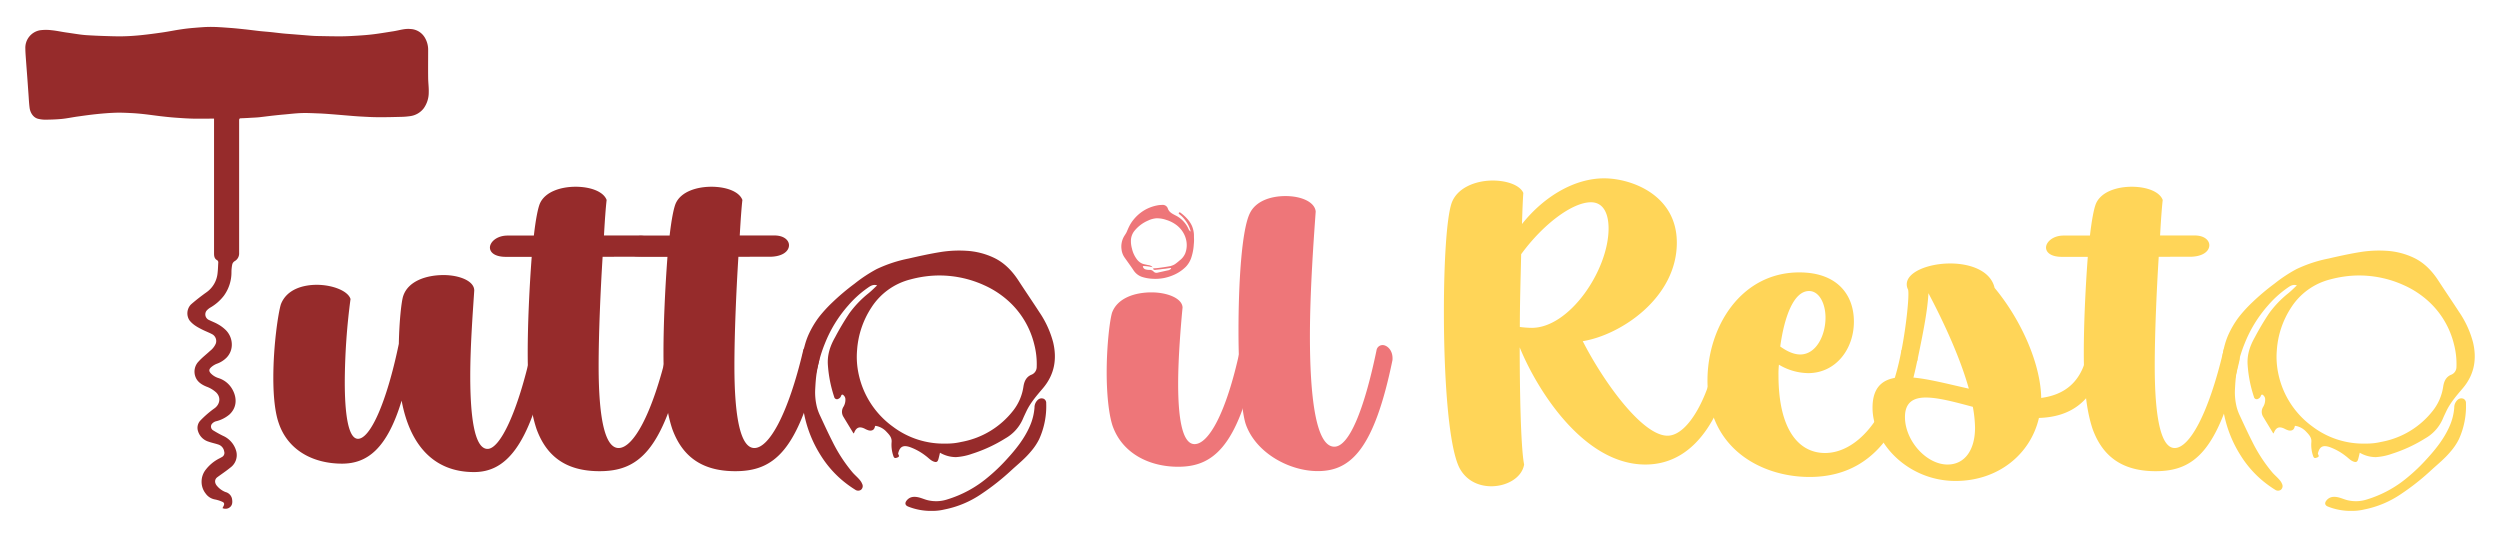 <svg xmlns="http://www.w3.org/2000/svg" viewBox="0 0 1134 244"><defs><style>.cls-1{fill:#962b2b;}.cls-2{fill:#ffd558;}.cls-3{fill:#ee7679;}</style></defs><g id="Versioni"><path class="cls-1" d="M248.4,163.41c-8.25,40.06-19.53,50.72-33.41,50.72-18.72,0-29.19-12.88-32.81-32.4-6.64,21.94-15.7,28.58-27,28.58-12.88,0-24.56-5.84-28.79-18.52-1.61-4.63-2.41-11.87-2.41-20.33,0-14.89,2.21-29.38,3.42-33.41,2.62-6.84,10.06-8.86,16.31-8.86,6.84,0,14.08,2.62,15.29,6.44a293.93,293.93,0,0,0-2.61,37.64c0,13.69,1.4,25.77,6,25.77,5.44,0,12.88-15.9,18.52-43.08.2-10.46,1.21-19.52,2-21.73,2.22-6.65,10.27-9.46,18.32-9.46,7,0,13.89,2.61,13.89,7-.61,9.46-1.81,25-1.81,38.85,0,16.9,1.61,33,7.85,33,5.63,0,13.68-16.51,19.92-44.69a3.2,3.2,0,0,1,3.22-2.41C246.18,156.57,248.8,158.78,248.4,163.41Z"/><path class="cls-1" d="M310,163.41c-9.46,41.26-20.53,50.32-38.05,50.32-14.89,0-23.95-6.44-28.58-19.12-2.81-8.46-4-19.12-4-34.62,0-13.69.8-30,1.81-43.48H229.48c-5,0-7.25-2-7.25-4.22,0-2.42,3-5.44,8.05-5.44h11.88c.8-7,1.81-12.48,2.81-14.69,2.42-5.23,9.46-7.45,16.11-7.45,6.84,0,12.68,2.22,14.09,6-.41,3.42-.81,9.06-1.21,16.1h15.7c4.43,0,6.64,2.22,6.64,4.43,0,2.62-2.82,5.23-8.86,5.23H273.35c-1,15.9-1.81,35.23-1.81,49.52,0,24.35,3,37.23,9.06,37.23,6.64,0,15.3-15.29,22.14-44.28a2.19,2.19,0,0,1,2.21-1.81A5.49,5.49,0,0,1,310,163.41Z"/><path class="cls-1" d="M371.58,163.41c-9.47,41.26-20.53,50.32-38.05,50.32-14.89,0-23.95-6.44-28.58-19.12-2.81-8.46-4-19.12-4-34.62,0-13.69.8-30,1.81-43.48H291.06c-5,0-7.24-2-7.24-4.22,0-2.42,3-5.44,8.05-5.44h11.87c.81-7,1.82-12.48,2.82-14.69,2.42-5.23,9.46-7.45,16.11-7.45,6.84,0,12.68,2.22,14.08,6-.4,3.42-.8,9.06-1.2,16.1h15.7c4.42,0,6.64,2.22,6.64,4.43,0,2.62-2.82,5.23-8.86,5.23H334.94c-1,15.9-1.81,35.23-1.81,49.52,0,24.35,3,37.23,9.06,37.23,6.64,0,15.3-15.29,22.14-44.28a2.19,2.19,0,0,1,2.21-1.81A5.49,5.49,0,0,1,371.58,163.41Z"/><path class="cls-1" d="M100.92,230.48l.51-1c.43-.89.31-1.49-.59-1.87a15.68,15.68,0,0,0-3.49-1.09,6.48,6.48,0,0,1-4-2.57,8.55,8.55,0,0,1-1.91-5.46,8.77,8.77,0,0,1,2-5.59,18,18,0,0,1,6.15-5c.44-.24.89-.47,1.31-.73a2.11,2.11,0,0,0,.78-2.42,3.89,3.89,0,0,0-2.68-3.12c-1.45-.48-3-.79-4.42-1.3a7.12,7.12,0,0,1-4.74-4.71,4.84,4.84,0,0,1,1.12-4.94,45.64,45.64,0,0,1,6.5-5.59c2.23-1.72,2.9-4.78.6-7.07a13.07,13.07,0,0,0-4.42-2.65c-2.2-.91-4.16-2.17-5-4.49a6.63,6.63,0,0,1,1.53-7c1.54-1.71,3.41-3.12,5.1-4.7a8.5,8.5,0,0,0,2.61-3.32,3.52,3.52,0,0,0-1.45-4.15c-1.45-.81-3-1.37-4.52-2.12-2.23-1.12-4.44-2.29-6-4.34a5.8,5.8,0,0,1,.69-7.13c2.19-1.92,4.5-3.71,6.87-5.41a12,12,0,0,0,5.19-8.54c.21-1.65.24-3.32.34-5a1.2,1.2,0,0,0-.65-1.24c-1.15-.67-1.25-1.88-1.26-3,0-6.14,0-12.28,0-18.42V53.81h-.92c-2.94,0-5.88.07-8.81,0-2.75-.07-5.49-.27-8.23-.47-2.1-.16-4.2-.39-6.29-.63-2.5-.3-5-.66-7.5-.94-1.93-.21-3.88-.39-5.83-.48-2.39-.12-4.78-.23-7.17-.15-2.85.09-5.69.33-8.53.62s-5.83.71-8.74,1.12c-2.36.33-4.7.84-7.07,1.07s-4.91.31-7.38.34a14,14,0,0,1-3.28-.39C15,53.35,13.7,51,13.43,48.94s-.35-4-.5-6.07c-.17-2.29-.32-4.58-.49-6.87-.2-2.82-.43-5.63-.63-8.45-.13-1.82-.29-3.64-.31-5.46a8.06,8.06,0,0,1,6.64-8.36,20.56,20.56,0,0,1,5.43,0c2.16.21,4.29.7,6.43,1s4.3.66,6.46.94c1.2.16,2.41.27,3.62.33q3.48.21,7,.32c2.85.09,5.69.2,8.54.15,2.64-.05,5.28-.22,7.91-.48,3.4-.34,6.78-.79,10.16-1.28,2.82-.4,5.62-1,8.44-1.4,1.84-.28,3.7-.5,5.56-.65,2.63-.21,5.27-.46,7.91-.46,2.93,0,5.87.26,8.8.46,2.2.16,4.4.4,6.6.63s4.48.54,6.73.79c1.75.19,3.51.31,5.27.49s3.71.44,5.56.62c1.42.14,2.84.23,4.26.34l7.81.63c1,.08,2.11.15,3.17.17,3.59.06,7.19.16,10.78.14,2.57,0,5.14-.15,7.7-.31s4.9-.34,7.33-.65c3-.38,5.95-.89,8.93-1.35,2.56-.4,5.06-1.29,7.71-1a7.94,7.94,0,0,1,6.38,3.78,10.79,10.79,0,0,1,1.58,5.92c0,4.08-.05,8.17,0,12.25,0,2.25.34,4.5.27,6.74a12.41,12.41,0,0,1-2.25,7.24,9.28,9.28,0,0,1-6.2,3.59,32.26,32.26,0,0,1-4.17.33c-3.41.09-6.82.18-10.22.15-2.7,0-5.41-.16-8.11-.31-2.08-.11-4.16-.3-6.23-.47-2.58-.21-5.15-.44-7.73-.63-1.82-.14-3.64-.26-5.46-.32-2.44-.09-4.89-.22-7.34-.14s-5,.38-7.48.61c-1.65.14-3.3.3-5,.49-2.19.24-4.38.53-6.57.78-.76.09-1.53.13-2.29.17-2,.11-4.07.25-6.11.31-.8,0-.85.42-.85,1.07q0,30,0,60.05a4,4,0,0,1-2.13,3.75,2.48,2.48,0,0,0-1,1.46,18.19,18.19,0,0,0-.35,3.45,18,18,0,0,1-3.42,10.69,20.82,20.82,0,0,1-6,5.3A7,7,0,0,0,93.64,141a2.78,2.78,0,0,0,1.25,4.19c1.29.64,2.66,1.13,3.9,1.85a16.55,16.55,0,0,1,3.36,2.43,9.32,9.32,0,0,1,3,7,8.39,8.39,0,0,1-2.38,5.75A11.63,11.63,0,0,1,98.35,165,8.39,8.39,0,0,0,96,166.39c-1.26,1.05-1.47,1.93-.14,3.21A8.39,8.39,0,0,0,99,171.46a11,11,0,0,1,6.66,5.64c1.9,3.74,1.71,7.88-1.6,10.93a14.9,14.9,0,0,1-5.81,3A3.63,3.63,0,0,0,96,192.44a2,2,0,0,0,.61,2.72,50.82,50.82,0,0,0,4.51,2.51,10.68,10.68,0,0,1,6.08,7.13,7,7,0,0,1-2.69,7.29c-1.88,1.54-3.92,2.89-5.88,4.33-1.37,1-1.41,2.66-.11,4.09a9.62,9.62,0,0,0,3.76,2.68,4,4,0,0,1,2.93,2.91c.37,1.87.22,3.5-1.61,4.41A3.32,3.32,0,0,1,100.92,230.48Z"/><path class="cls-1" d="M426.38,205.35c-.24,1-.45,2-.74,3-.36,1.23-.95,1.45-2.15,1-1.36-.51-2.29-1.62-3.42-2.45a26.36,26.36,0,0,0-7.43-4.14c-2.73-.87-4.35-.35-5.13,2.52a1,1,0,0,0,0,.85c.64,1,0,1.26-.84,1.53-1,.34-1.27-.26-1.5-1a15.45,15.45,0,0,1-.74-6.14c.2-2.11-1.16-3.45-2.37-4.72a8.43,8.43,0,0,0-4.34-2.52c-.54-.11-.75-.29-.91.44-.32,1.38-1.46,1.86-2.88,1.47a9.2,9.2,0,0,1-1.7-.74c-2.35-1.16-3.82-.6-4.79,1.84,0,.11-.15.19-.27.34-1.55-2.55-3.05-5-4.57-7.53a4.24,4.24,0,0,1,0-4.59,6.22,6.22,0,0,0,.87-3.57,2.34,2.34,0,0,0-.56-1.35c-.58-.71-1.11-.91-1.47.17a2,2,0,0,1-1,1.06,1.29,1.29,0,0,1-2.06-.81,58.62,58.62,0,0,1-2.84-14.28c-.37-4.71,1-8.78,3.24-12.72a123.55,123.55,0,0,1,6.38-10.75A46.43,46.43,0,0,1,394,133c1.33-1.07,2.52-2.3,3.87-3.55-2-.66-3.33.48-4.66,1.39a47.75,47.75,0,0,0-8.49,7.76,58.39,58.39,0,0,0-10.56,17.25,59.56,59.56,0,0,0-3.77,13.66c-.34,2.3-.48,4.63-.61,7a27.64,27.64,0,0,0,.82,8.32,22.61,22.61,0,0,0,1.49,3.92c1.79,3.86,3.57,7.73,5.5,11.52a69.16,69.16,0,0,0,9.11,14c1.28,1.49,2.88,2.67,3.95,4.34a8.76,8.76,0,0,1,.43.87,2.17,2.17,0,0,1-.57,2.72,2.3,2.3,0,0,1-2.59-.07,50.78,50.78,0,0,1-6.2-4.54,48.29,48.29,0,0,1-9.57-11.24,55.09,55.09,0,0,1-7.1-17.18,79.22,79.22,0,0,1-1.56-10.28,68.46,68.46,0,0,1-.14-10.42c.34-5.51,1-11,3.2-16.2a42,42,0,0,1,5.14-8.72,62.89,62.89,0,0,1,5.85-6.36,103.66,103.66,0,0,1,10.09-8.51,66.05,66.05,0,0,1,10-6.61,61.69,61.69,0,0,1,14.5-4.79c4.9-1.13,9.81-2.21,14.77-3a53.32,53.32,0,0,1,11.5-.52,33.33,33.33,0,0,1,12.39,3.14c4.86,2.3,8.4,6.06,11.29,10.52,3.08,4.74,6.28,9.4,9.35,14.15a44.36,44.36,0,0,1,6.27,13.66c1.83,7.69.61,14.72-4.66,20.92-2.78,3.27-5.63,6.52-7.49,10.46-.56,1.19-1.14,2.38-1.65,3.6a18.67,18.67,0,0,1-7.89,8.65,66.4,66.4,0,0,1-15.15,7,26.36,26.36,0,0,1-7.25,1.49A14.48,14.48,0,0,1,426.38,205.35Zm2.66-4.14a28.82,28.82,0,0,0,7-.75,38.44,38.44,0,0,0,23.64-14.34,22.86,22.86,0,0,0,4.54-10.69c.34-2.24,1.13-4.32,3.47-5.39a3.76,3.76,0,0,0,2.55-3.35,35.59,35.59,0,0,0-1.11-10.5,38.8,38.8,0,0,0-11.76-19.7,41.93,41.93,0,0,0-11-7.13A49,49,0,0,0,424,125a51.17,51.17,0,0,0-11,1.74,29.67,29.67,0,0,0-17.72,12.73,40.28,40.28,0,0,0-6.5,19.25,36.61,36.61,0,0,0,.75,11.19A39.51,39.51,0,0,0,405,193.52,38.17,38.17,0,0,0,429,201.21Z"/><path class="cls-1" d="M422.85,231.74a27.85,27.85,0,0,1-11-2c-1.27-.54-1.49-1.54-.63-2.65,1.4-1.81,3.32-1.95,5.31-1.52,1.48.32,2.89,1,4.36,1.34a16.28,16.28,0,0,0,8.78-.37,52.15,52.15,0,0,0,18.24-9.88,80.48,80.48,0,0,0,8.71-8.3c4.15-4.51,8-9.31,10.49-15a25.77,25.77,0,0,0,2.14-8.46,4.65,4.65,0,0,1,1.71-3.69,2.47,2.47,0,0,1,2.49-.31,2.06,2.06,0,0,1,1.11,2,36.18,36.18,0,0,1-3.19,16.29,26.17,26.17,0,0,1-3.79,5.64c-2.62,3.18-5.82,5.73-8.83,8.49A107.51,107.51,0,0,1,445.24,224a45.09,45.09,0,0,1-16.85,7.1A23.05,23.05,0,0,1,422.85,231.74Z"/><path class="cls-2" d="M786.19,163.41c-3.82,20.13-14.69,47.3-39.85,47.3-28.18,0-49.31-34.22-57-53.14,0,17.31.4,45.09,2,53.14-1,6-7.85,9.86-14.89,9.86-5.84,0-11.48-2.61-14.5-8.45-5-10.06-7-41.66-7-70.65,0-22.54,1.21-42.27,3.42-49.11,2.42-7.24,11.07-10.47,18.72-10.47,6.64,0,12.48,2.22,13.89,5.64-.2,2.62-.41,7.45-.61,14.09,10.27-12.88,24.16-20.73,37.24-20.73,12.28,0,33,7.45,33,29.18,0,25-25.36,41.87-42.67,44.69,9.46,18.51,27,42.87,38.44,42.87,9.66,0,19.32-18.72,22.55-38.65a2.47,2.47,0,0,1,2.21-1.41C783.37,157.57,786.19,159.59,786.19,163.41ZM690,115.31c-.2,9.86-.6,21.33-.6,33a43.1,43.1,0,0,0,5.43.4c17.11,0,34.82-26.17,34.82-45.09,0-6.84-2.41-11.87-8-11.87C713.13,91.76,699.84,101.82,690,115.31Z"/><path class="cls-2" d="M869.71,163.41c-3.82,18.72-13.08,52.94-48.9,52.94-21.54,0-46.3-12.68-46.3-43.68,0-24.56,15.3-49.11,41.66-49.11,17.11,0,24.76,10.06,24.76,22.34,0,12.48-8.25,23.35-20.73,23.35a26.43,26.43,0,0,1-13.28-3.83,39,39,0,0,0-.2,4.83c0,24.36,9,35.23,21.13,35.23,13.08,0,28.58-13.69,34.62-46.5a3.23,3.23,0,0,1,2.21-1A5,5,0,0,1,869.71,163.41Zm-62.19-6.24c3.62,2.62,6.64,3.62,9.06,3.62,7.24,0,11.47-8.65,11.47-16.7,0-6.64-3-12.08-7.45-12.08C813.56,132,809.33,143.89,807.52,157.17Z"/><path class="cls-2" d="M954.25,163.41c-4.23,19.73-16.1,25.76-29.39,26.17-3.82,16.5-18.52,28.58-37.84,28.58-21.33,0-37.64-16.91-37.64-33.21,0-10.67,6-13.89,14.49-13.89,8.06,0,18.32,2.82,29.19,5.23C889.24,162.61,882,146.71,874.74,133c-.4,7.45-2,16.1-5,30.39a2.09,2.09,0,0,1-2,1.41c-2,0-5.44-3.82-5.23-5.84,2.21-11.27,3.62-25.16,3-27.57a5.29,5.29,0,0,1-.61-2.42c0-5.63,9.86-9.46,19.73-9.46,9,0,18.31,3.22,20.12,11.07,12.68,15.3,20.94,35.23,21.14,49.92,10.46-1.41,18.72-7.05,21.13-21.54.4-1.41,1.21-2,2.22-2C951.43,157,954.85,160.39,954.25,163.41ZM895.88,194a56.78,56.78,0,0,0-1-9.46c-8.25-2.21-15.7-4.22-21.33-4.22s-9.46,2.21-9.46,8.85c0,10.67,9.66,21.54,19.32,21.54C891.25,210.71,895.88,204.07,895.88,194Z"/><path class="cls-2" d="M1015.84,163.41c-9.46,41.26-20.53,50.32-38.05,50.32-14.89,0-23.95-6.44-28.58-19.12-2.81-8.46-4-19.12-4-34.62,0-13.69.8-30,1.81-43.48H935.32c-5,0-7.24-2-7.24-4.22,0-2.42,3-5.44,8-5.44H948c.81-7,1.82-12.48,2.82-14.69,2.42-5.23,9.46-7.45,16.11-7.45,6.84,0,12.68,2.22,14.08,6-.4,3.42-.8,9.06-1.2,16.1h15.7c4.42,0,6.64,2.22,6.64,4.43,0,2.62-2.82,5.23-8.86,5.23H979.2c-1,15.9-1.81,35.23-1.81,49.52,0,24.35,3,37.23,9.06,37.23,6.64,0,15.3-15.29,22.14-44.28a2.19,2.19,0,0,1,2.21-1.81A5.49,5.49,0,0,1,1015.84,163.41Z"/><path class="cls-2" d="M1070.38,205.35c-.24,1-.45,2-.74,3-.36,1.23-1,1.45-2.15,1-1.36-.51-2.29-1.62-3.42-2.45a26.36,26.36,0,0,0-7.43-4.14c-2.73-.87-4.35-.35-5.13,2.52a1,1,0,0,0,0,.85c.64,1,0,1.26-.84,1.53-1,.34-1.27-.26-1.5-1a15.45,15.45,0,0,1-.74-6.14c.2-2.11-1.16-3.45-2.37-4.72a8.43,8.43,0,0,0-4.34-2.52c-.54-.11-.75-.29-.91.44-.32,1.38-1.46,1.86-2.88,1.47a9.2,9.2,0,0,1-1.7-.74c-2.35-1.16-3.82-.6-4.79,1.84,0,.11-.15.19-.27.34-1.55-2.55-3.05-5-4.57-7.53a4.24,4.24,0,0,1,0-4.59,6.22,6.22,0,0,0,.87-3.57,2.34,2.34,0,0,0-.56-1.35c-.58-.71-1.11-.91-1.47.17a2,2,0,0,1-1,1.06,1.29,1.29,0,0,1-2.06-.81,58.62,58.62,0,0,1-2.84-14.28c-.37-4.71,1-8.78,3.24-12.72a123.55,123.55,0,0,1,6.38-10.75A46.43,46.43,0,0,1,1038,133c1.33-1.07,2.52-2.3,3.87-3.55-2-.66-3.33.48-4.66,1.39a47.75,47.75,0,0,0-8.49,7.76,58.39,58.39,0,0,0-10.56,17.25,59.56,59.56,0,0,0-3.77,13.66c-.34,2.3-.48,4.63-.61,7a27.64,27.64,0,0,0,.82,8.32,22.61,22.61,0,0,0,1.49,3.92c1.79,3.86,3.57,7.73,5.5,11.52a69.16,69.16,0,0,0,9.11,14c1.28,1.49,2.88,2.67,4,4.34a8.76,8.76,0,0,1,.43.87,2.17,2.17,0,0,1-.57,2.72,2.3,2.3,0,0,1-2.59-.07,50.78,50.78,0,0,1-6.2-4.54,48.29,48.29,0,0,1-9.57-11.24,55.09,55.09,0,0,1-7.1-17.18,79.22,79.22,0,0,1-1.56-10.28,68.46,68.46,0,0,1-.14-10.42c.34-5.51,1-11,3.2-16.2a42,42,0,0,1,5.14-8.72,62.89,62.89,0,0,1,5.85-6.36,103.66,103.66,0,0,1,10.09-8.51,66.05,66.05,0,0,1,10-6.61,61.69,61.69,0,0,1,14.5-4.79c4.9-1.13,9.81-2.21,14.77-3a53.32,53.32,0,0,1,11.5-.52,33.33,33.33,0,0,1,12.39,3.14c4.86,2.3,8.4,6.06,11.29,10.52,3.08,4.74,6.28,9.4,9.35,14.15a44.36,44.36,0,0,1,6.27,13.66c1.83,7.69.61,14.72-4.66,20.92-2.78,3.27-5.63,6.52-7.49,10.46-.56,1.19-1.14,2.38-1.65,3.6a18.67,18.67,0,0,1-7.89,8.65,66.4,66.4,0,0,1-15.15,7,26.36,26.36,0,0,1-7.25,1.49A14.48,14.48,0,0,1,1070.38,205.35Zm2.66-4.14a28.82,28.82,0,0,0,7-.75,38.44,38.44,0,0,0,23.64-14.34,22.86,22.86,0,0,0,4.54-10.69c.34-2.24,1.13-4.32,3.47-5.39a3.76,3.76,0,0,0,2.55-3.35,35.59,35.59,0,0,0-1.11-10.5,38.8,38.8,0,0,0-11.76-19.7,41.93,41.93,0,0,0-11-7.13A49,49,0,0,0,1068,125a51.17,51.17,0,0,0-11,1.74,29.67,29.67,0,0,0-17.72,12.73,40.28,40.28,0,0,0-6.5,19.25,36.61,36.61,0,0,0,.75,11.19,39.51,39.51,0,0,0,15.45,23.6A38.17,38.17,0,0,0,1073,201.21Z"/><path class="cls-2" d="M1066.85,231.74a27.85,27.85,0,0,1-11-2c-1.27-.54-1.49-1.54-.63-2.65,1.4-1.81,3.32-1.95,5.31-1.52,1.48.32,2.89,1,4.36,1.34a16.28,16.28,0,0,0,8.78-.37,52.15,52.15,0,0,0,18.24-9.88,80.48,80.48,0,0,0,8.71-8.3c4.15-4.51,8-9.31,10.49-15a25.77,25.77,0,0,0,2.14-8.46,4.65,4.65,0,0,1,1.71-3.69,2.47,2.47,0,0,1,2.49-.31,2.06,2.06,0,0,1,1.11,2,36.18,36.18,0,0,1-3.19,16.29,26.17,26.17,0,0,1-3.79,5.64c-2.62,3.18-5.82,5.73-8.83,8.49A107.51,107.51,0,0,1,1089.24,224a45.09,45.09,0,0,1-16.85,7.1A23.05,23.05,0,0,1,1066.85,231.74Z"/><path class="cls-3" d="M504.61,193c-1.81-5.64-2.62-15.1-2.62-23.95,0-12.48,1.41-23.75,2.42-27.17,2.42-6.65,10.26-9.26,17.91-9.26,7,0,13.89,2.61,14.09,6.84-.8,8.25-2,22.95-2,34.62,0,14.49,1.61,27.37,7.45,27.37,6.24,0,14.29-13.68,20.53-42.47a3.14,3.14,0,0,1,3-2.41c2,0,4.63,2.21,4.22,6.84-8.25,40.06-19.92,48.31-35.22,48.31C521.32,211.72,509,205.68,504.61,193Z"/><path class="cls-3" d="M565,192.19c-2-6.44-3.22-24.15-3.22-42.06,0-21.54,1.41-46.1,5.23-53.54,2.62-5.24,9.06-7.65,16.11-7.65,7.44,0,13.28,2.82,13.68,7-.8,11.27-2.62,35.63-2.62,56.56,0,26,2.42,50.12,11.08,50.12,6.64,0,13.48-16.51,19.12-43.68a2.78,2.78,0,0,1,2.81-2.41c1.82,0,4.83,2.21,4.43,6.84-8.25,40.06-18.72,50.32-33.81,50.32C584.72,213.73,569.42,205.28,565,192.19Z"/><path class="cls-3" d="M541.6,108a17.48,17.48,0,0,1-.09,2.8,23.58,23.58,0,0,1-1.25,6.39A11.07,11.07,0,0,1,537.9,121a17.82,17.82,0,0,1-5.94,3.9,21.71,21.71,0,0,1-4,1.22,21,21,0,0,1-5.37.32,18.38,18.38,0,0,1-4.22-.73,7.42,7.42,0,0,1-4.19-3.09c-1.32-2-2.72-3.87-4.07-5.81a7.89,7.89,0,0,1-1.37-3.6,9.27,9.27,0,0,1,1-5.76c.43-.78,1-1.48,1.35-2.29s.73-1.74,1.17-2.59a16.35,16.35,0,0,1,2.13-3.2,18.69,18.69,0,0,1,4-3.58,18.07,18.07,0,0,1,6.3-2.57,11.1,11.1,0,0,1,2.37-.26,2.43,2.43,0,0,1,2.74,1.85,4.36,4.36,0,0,0,1.43,1.75c1,.74,2.18,1.17,3.21,1.84a12.26,12.26,0,0,1,2.73,2.4,12,12,0,0,1,1.79,2.73,3.66,3.66,0,0,0,.79,1.29c.07.07.15.18.26.11s0-.18,0-.27a12.84,12.84,0,0,0-1.48-3.42,15.22,15.22,0,0,0-2.47-3.12c-.37-.36-.77-.67-1.16-1-.21-.18-.33-.37-.13-.64a.44.44,0,0,1,.69,0,19.23,19.23,0,0,1,3.6,3.38,12.19,12.19,0,0,1,1.58,2.55,11.48,11.48,0,0,1,.88,3.37C541.62,106.52,541.56,107.27,541.6,108Zm-18.73,13.24a18.43,18.43,0,0,0-4.08-.56c-.39,0-.45.11-.3.5a1.73,1.73,0,0,0,1.07,1,6.4,6.4,0,0,0,1.85.25,2.29,2.29,0,0,1,1.8.69,1.8,1.8,0,0,0,1.91.55l4.43-1a2.52,2.52,0,0,0,1.47-.64c.1-.12.27-.24.16-.4s-.28-.07-.43-.05l-2,.29c-.73.09-1.47.15-2.21.26s-1.73.18-2.6.3a1.13,1.13,0,0,1-.7-.21.29.29,0,0,1-.16-.33c0-.17.17-.18.31-.18a23.52,23.52,0,0,0,2.65-.25c1.38-.17,2.75-.39,4.12-.63a7.25,7.25,0,0,0,2.7-.94A20.58,20.58,0,0,0,535,118.2a7.9,7.9,0,0,0,2.61-3.25,10.44,10.44,0,0,0,.51-5.72,11.29,11.29,0,0,0-1.45-3.79,12,12,0,0,0-2.94-3.29,14.57,14.57,0,0,0-4.62-2.37,12.68,12.68,0,0,0-4.57-.76,10.48,10.48,0,0,0-3.71,1,16.09,16.09,0,0,0-6.38,4.87,7.21,7.21,0,0,0-1.45,3.88,12.09,12.09,0,0,0,.43,3.88,12.81,12.81,0,0,0,2.44,5.21,6,6,0,0,0,2.44,1.79,24.13,24.13,0,0,0,2.8.63A3,3,0,0,1,522.87,121.26Z"/></g></svg>
